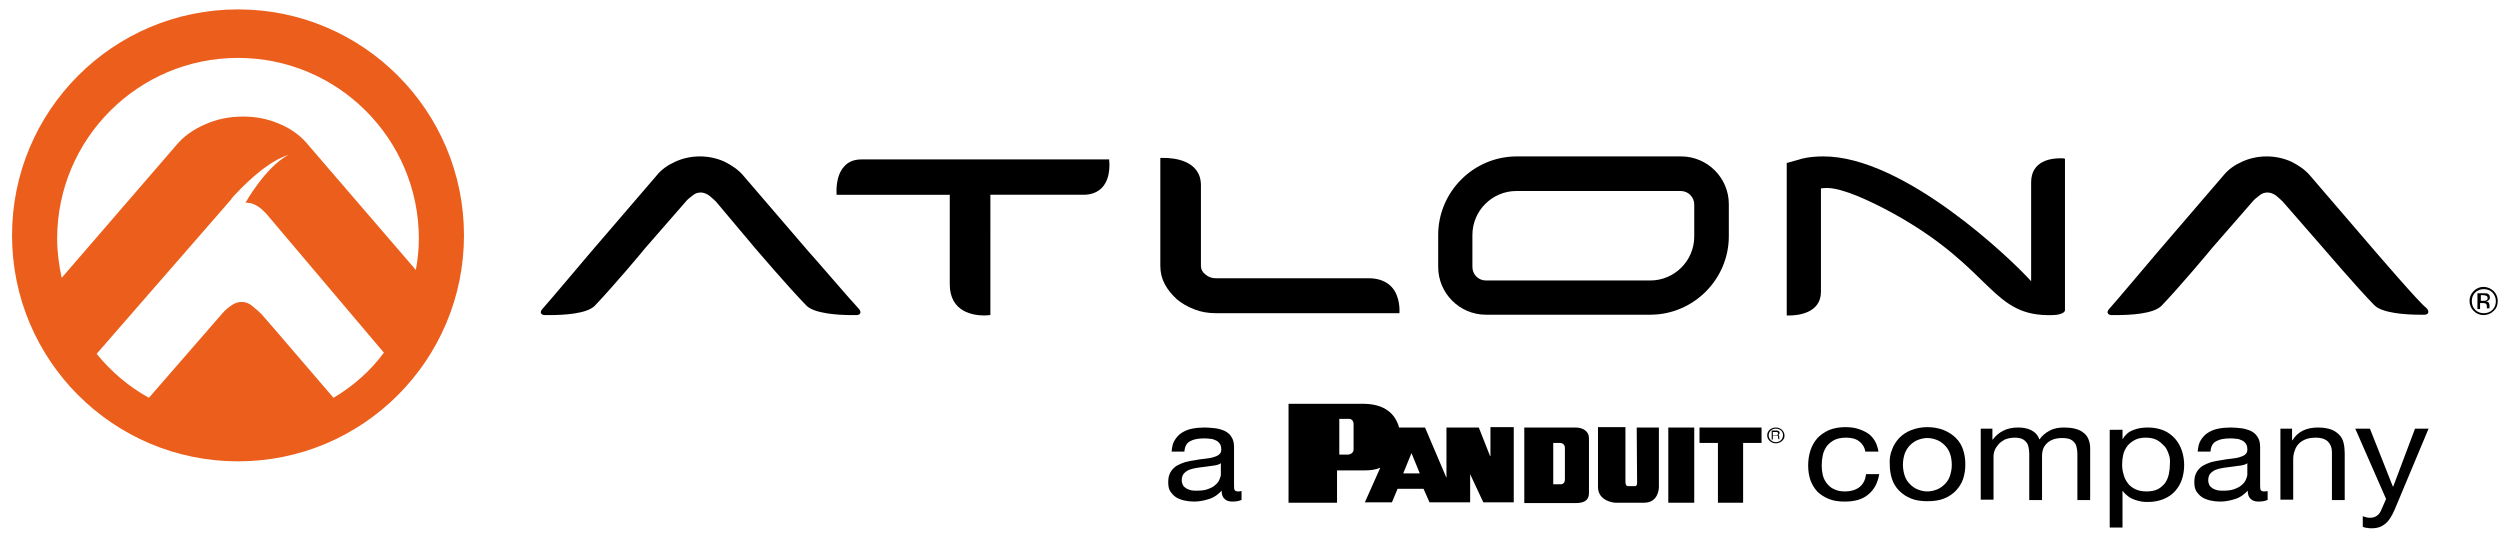 <svg xmlns="http://www.w3.org/2000/svg" xmlns:xlink="http://www.w3.org/1999/xlink" id="_x31_" x="0px" y="0px" viewBox="0 0 664.9 142.8" style="enable-background:new 0 0 664.9 142.8;" xml:space="preserve"><style type="text/css">	.Arched_x0020_Green{fill:url(#SVGID_1_);stroke:#FFFFFF;stroke-width:0.25;stroke-miterlimit:1;}	.st0{fill:#EB5E1B;}</style><linearGradient id="SVGID_1_" gradientUnits="userSpaceOnUse" x1="-56.989" y1="355.358" x2="-56.282" y2="354.651">	<stop offset="0" style="stop-color:#1DA238"></stop>	<stop offset="0.983" style="stop-color:#24391D"></stop></linearGradient><path d="M547.9,42.1c-2.3,0-7.7,0.6-7.7,6.4v26.3c-5.1-5.7-33.8-33.3-55.3-33.2c-3.5,0-5.8,0.6-6.3,0.8l-3.2,0.9l-0.2,0v0.2v40.2 v0.2l0.2,0c0,0,0.2,0,0.6,0c1.9,0,8.3-0.5,8.3-6.3V50.1c0.6-0.1,1.2-0.1,1.7-0.1c4,0,11.4,3.4,17.6,6.8c26.9,14.9,25.8,27.6,42.5,27 c1,0,3.1-0.4,3.1-1.3V42.4v-0.2l-0.2,0C549.1,42.1,548.6,42.1,547.9,42.1z"></path><path d="M295,42.4h-0.2h-65.7c-1.9,0-3.5,0.6-4.6,1.9c-2.4,2.6-2,7.1-2,7.3l0,0.2h0.2h29.9v9.7v14.1c0,7.5,6.4,8.3,9.2,8.3 c0.8,0,1.4-0.1,1.4-0.1l0.2,0v-0.2V61.5v-9.7h24.8c2.1,0,3.8-0.7,5-2c2.4-2.7,1.8-7,1.8-7.2L295,42.4z"></path><path d="M364,74h-40.7c-1,0-1.9-0.3-2.7-1c-0.8-0.6-1.2-1.4-1.2-2.2v-8V49.3c0-6.8-7.5-7.3-9.8-7.3c-0.5,0-0.8,0-0.8,0l-0.2,0v0.2 v20.1v8.4c0,1.8,0.4,3.4,1.2,4.9c0.8,1.5,1.9,2.8,3.2,4c1.3,1.1,2.9,2,4.7,2.7c1.8,0.7,3.7,1,5.8,1H372h0.2l0-0.2 c0-0.2,0.3-4.2-2.1-6.8C368.7,74.8,366.6,74,364,74z"></path><path d="M447.1,41.6h-43.7c-11.5,0-20.9,9.4-20.9,20.9v8.5c0,7,5.7,12.7,12.7,12.7h43.7c11.5,0,20.9-9.4,20.9-20.9v-8.5 C459.8,47.3,454.1,41.6,447.1,41.6z M391.6,62.5c0-6.5,5.3-11.7,11.7-11.7h43.7c2,0,3.6,1.6,3.6,3.6v8.5c0,6.5-5.3,11.7-11.7,11.7 h-43.7c-2,0-3.6-1.6-3.6-3.6V62.5z"></path><path d="M215.3,67.2l-17.7-20.6c-1.2-1.4-2.9-2.6-4.9-3.6c-2-0.9-4.2-1.4-6.6-1.4c-2.3,0-4.5,0.5-6.5,1.4c-2,0.9-3.7,2.1-4.9,3.6 L157,67.2c-0.1,0.1-11.3,13.4-12.6,14.8c-0.5,0.5-0.7,1-0.5,1.3c0.2,0.5,0.9,0.5,1,0.5c0.4,0,0.8,0,1.3,0c3.6,0,9.9-0.3,12-2.5 c4.8-5,13.2-15,13.3-15.2l10.9-12.5c0.4-0.5,1-1,1.8-1.6c0.7-0.6,1.4-0.8,2.2-0.8c0.7,0,1.5,0.3,2.2,0.8c0.7,0.6,1.3,1.1,1.8,1.6 L201,66.2c0.1,0.1,8.7,10.2,13.5,15.1c2.1,2.1,8.4,2.5,12,2.5c0.5,0,0.9,0,1.3,0c0.1,0,0.8,0,1-0.5c0.1-0.4,0-0.8-0.5-1.3 C226.9,80.6,215.5,67.3,215.3,67.2z"></path><path d="M632,67.2l-17.7-20.6c-1.2-1.4-2.9-2.6-4.9-3.6c-2-0.9-4.2-1.4-6.6-1.4c-2.3,0-4.5,0.5-6.5,1.4c-2,0.9-3.7,2.1-4.9,3.6 l-17.7,20.6c-0.1,0.1-11.3,13.4-12.6,14.8c-0.5,0.5-0.7,1-0.5,1.3c0.2,0.5,0.9,0.5,1,0.5c0.4,0,0.8,0,1.3,0c3.6,0,9.9-0.3,12-2.5 c4.8-5,13.2-15,13.3-15.2l10.9-12.5c0.4-0.5,1-1,1.8-1.6c0.7-0.6,1.4-0.8,2.2-0.8c0.7,0,1.5,0.3,2.2,0.8c0.7,0.6,1.3,1.1,1.8,1.6 l10.9,12.5c0.1,0.1,8.7,10.2,13.5,15.1c2.1,2.1,8.4,2.5,12,2.5c0.5,0,0.9,0,1.3,0c0.1,0,0.8,0,1-0.5c0.1-0.4,0-0.8-0.5-1.3 C643.5,80.6,632.1,67.3,632,67.2z"></path><path d="M663.2,82.7c-0.7,0.7-1.6,1.1-2.7,1.1c-1,0-1.9-0.4-2.6-1.1c-0.7-0.7-1.1-1.6-1.1-2.7c0-1,0.4-1.9,1.1-2.6 c0.7-0.7,1.6-1.1,2.6-1.1c1,0,1.9,0.4,2.7,1.1c0.7,0.7,1.1,1.6,1.1,2.6C664.3,81.1,664,82,663.2,82.7z M658.3,77.8 c-0.6,0.6-0.9,1.4-0.9,2.3c0,0.9,0.3,1.7,0.9,2.3c0.6,0.6,1.4,0.9,2.3,0.9c0.9,0,1.7-0.3,2.3-0.9c0.6-0.6,0.9-1.4,0.9-2.3 c0-0.9-0.3-1.6-0.9-2.3c-0.6-0.6-1.4-0.9-2.3-0.9C659.7,76.9,658.9,77.2,658.3,77.8z M660.5,78c0.5,0,0.9,0,1.1,0.1 c0.4,0.2,0.6,0.5,0.6,1c0,0.4-0.1,0.6-0.4,0.8c-0.1,0.1-0.3,0.2-0.6,0.2c0.3,0.1,0.6,0.2,0.7,0.4c0.1,0.2,0.2,0.4,0.2,0.6v0.3 c0,0.1,0,0.2,0,0.3c0,0.1,0,0.2,0,0.2l0,0.1h-0.7c0,0,0,0,0,0c0,0,0,0,0,0l0-0.1v-0.3c0-0.5-0.1-0.8-0.4-0.9 c-0.2-0.1-0.4-0.1-0.8-0.1h-0.6v1.6h-0.7V78H660.5z M661.3,78.7c-0.2-0.1-0.5-0.2-0.9-0.2h-0.6V80h0.7c0.3,0,0.5,0,0.7-0.1 c0.3-0.1,0.4-0.3,0.4-0.6C661.6,79,661.5,78.8,661.3,78.7z"></path><path class="st0" d="M63.3,2.5C30.1,2.5,3.2,29.4,3.2,62.6c0,33.2,26.9,60.1,60.1,60.1c33.2,0,60.1-26.9,60.1-60.1 C123.4,29.4,96.5,2.5,63.3,2.5z M88.7,105.8L72.9,87.4l-3.4-3.9c-0.6-0.6-1.4-1.3-2.4-2.1c-0.9-0.8-1.9-1.1-2.9-1.1 c-1,0-2,0.4-2.9,1.1c-0.1,0.1-0.3,0.2-0.4,0.3c-0.8,0.6-1.4,1.2-1.9,1.8l-19.4,22.3c-5.4-3-10.1-7-13.9-11.7l34.5-39.6 c0,0-0.1,0.1-0.1,0.1c0.5-0.5,0.9-1.1,1.4-1.6l0.1-0.2c0.2-0.2,0.3-0.4,0.5-0.6c5.2-5.6,10.2-9.6,14.6-11 c-6.1,3.2-11.4,12.7-11.4,12.7c3,0,4.6,2.1,5.4,2.8l31.4,37.1C98.5,98.7,93.9,102.7,88.7,105.8z M84.6,41.6 C84.5,41.6,84.5,41.6,84.6,41.6l-3-3.5c-1.9-2.2-4.4-4-7.4-5.2c-3-1.3-6.2-1.9-9.6-1.9c-3.6,0-7,0.7-10.1,2.1 c-3.2,1.4-5.7,3.2-7.6,5.5L16.4,73.9c-0.7-3.4-1.2-6.8-1.2-10.4c0-26.5,21.5-48.1,48.1-48.1c26.5,0,48.1,21.5,48.1,48.1 c0,2.8-0.3,5.6-0.8,8.3L84.6,41.6z"></path><path d="M396.3,121.3l-3-7.6h-8.6v13.4l-5.7-13.4h-6.9c-1-3.7-3.9-6.2-9.2-6.3l-20.2,0v26.3h12.9v-8.6h7.5c1.5,0,2.8-0.2,4-0.7 l-4.1,9.2h7.2l1.5-3.6l6.9,0l1.6,3.6H391v-7.5l3.5,7.5h8.1v-20h-6.2V121.3z M360,119.5c0,0.7-0.5,1.3-1.4,1.4h-2.4v-9.5h2.4 c0.9-0.1,1.4,0.6,1.4,1.4V119.5z M373.2,125.9l2.2-5.4l2.2,5.4L373.2,125.9z M443.7,133.7h6.9v-20h-6.9V133.7z M435.4,127.9 c0,0.5,0.1,1.4-0.6,1.4l-1.7,0c-0.8,0-0.8-0.7-0.8-1.4l0-14.3H425v15.9c0,3.9,4.5,4.2,4.5,4.2h7.8c3.9,0,3.9-4.1,3.9-4.1v-15.9h-5.9 L435.4,127.9 M452,113.7v4.1h4.9v15.9h6.7v-15.9h4.9v-4.1H452z M419,113.7h-13.6v20.1H419c2,0,3.6-0.5,3.6-2.7v-14.6 C422.6,114.7,421,113.7,419,113.7 M416.2,127.5c0,0.9-0.5,1.3-1.1,1.3h-2v-11h1.8c0.8,0,1.3,0.6,1.3,1.3V127.5z"></path><path d="M471.6,116.9h-0.4v-2.4h1.2c0.4,0,0.9,0.1,0.9,0.6c0,0.3-0.2,0.5-0.4,0.6c0.2,0.1,0.3,0.1,0.3,0.4l0,0.4 c0,0.1,0,0.2,0.1,0.2v0.1H473c-0.1-0.1-0.1-0.5-0.1-0.6c0-0.2,0-0.4-0.5-0.4h-0.9V116.9z M471.6,115.7h0.8c0.3,0,0.5-0.1,0.5-0.4 c0-0.4-0.3-0.4-0.5-0.4h-0.9V115.7z"></path><path d="M472.3,117.9c-1.3,0-2.3-1-2.3-2.1c0-1.2,1-2.1,2.3-2.1c1.3,0,2.3,1,2.3,2.1C474.7,116.9,473.6,117.9,472.3,117.9  M472.3,114c-1.1,0-1.9,0.8-1.9,1.8c0,1,0.9,1.8,1.9,1.8c1.1,0,1.9-0.8,1.9-1.8C474.3,114.8,473.4,114,472.3,114"></path><path d="M330.3,132.9c-0.6,0.3-1.4,0.5-2.5,0.5c-0.9,0-1.6-0.2-2.1-0.7c-0.5-0.4-0.8-1.2-0.8-2.2c-0.9,1-2,1.8-3.3,2.2 c-1.2,0.4-2.6,0.7-4,0.7c-0.9,0-1.8-0.1-2.7-0.3c-0.8-0.2-1.6-0.5-2.2-0.9c-0.6-0.4-1.1-1-1.5-1.6s-0.5-1.5-0.5-2.4 c0-1.1,0.2-1.9,0.6-2.6c0.4-0.7,0.9-1.2,1.6-1.7c0.7-0.4,1.4-0.7,2.3-1c0.8-0.2,1.7-0.4,2.6-0.5c0.9-0.2,1.8-0.3,2.7-0.4 c0.8-0.1,1.6-0.2,2.2-0.4c0.6-0.2,1.2-0.4,1.5-0.7c0.4-0.3,0.6-0.7,0.6-1.3c0-0.7-0.1-1.2-0.4-1.6c-0.3-0.4-0.6-0.7-1.1-0.9 c-0.4-0.2-0.9-0.4-1.5-0.4c-0.5-0.1-1.1-0.1-1.6-0.1c-1.4,0-2.7,0.2-3.6,0.7c-1,0.5-1.5,1.4-1.6,2.8h-3.4c0.1-1.2,0.3-2.2,0.8-3 c0.5-0.8,1.1-1.5,1.9-2c0.8-0.5,1.7-0.9,2.8-1.1c1-0.2,2.1-0.3,3.3-0.3c0.9,0,1.9,0.1,2.8,0.2c0.9,0.1,1.8,0.4,2.5,0.7 c0.8,0.4,1.4,0.9,1.8,1.6c0.5,0.7,0.7,1.6,0.7,2.7v9.7c0,0.7,0,1.3,0.1,1.6c0.1,0.3,0.4,0.5,0.9,0.5c0.3,0,0.6,0,1-0.1V132.9z  M324.7,123.2c-0.4,0.3-1,0.5-1.7,0.6c-0.7,0.1-1.4,0.2-2.2,0.3c-0.8,0.1-1.5,0.2-2.3,0.3c-0.8,0.1-1.5,0.3-2.1,0.5 c-0.6,0.2-1.1,0.6-1.5,1c-0.4,0.4-0.6,1.1-0.6,1.8c0,0.5,0.1,0.9,0.3,1.3c0.2,0.4,0.5,0.6,0.9,0.9c0.4,0.2,0.8,0.4,1.3,0.5 c0.5,0.1,1,0.1,1.5,0.1c1.1,0,2.1-0.1,2.9-0.4c0.8-0.3,1.5-0.6,2-1.1c0.5-0.4,0.9-0.9,1.1-1.4c0.2-0.5,0.4-1,0.4-1.4V123.2z"></path><path d="M494.5,117.4c-0.9-0.7-2-1-3.5-1c-1.2,0-2.3,0.2-3.1,0.6c-0.8,0.4-1.5,1-2,1.6c-0.5,0.7-0.9,1.5-1.1,2.4 c-0.2,0.9-0.3,1.8-0.3,2.8c0,0.9,0.1,1.7,0.3,2.6c0.2,0.8,0.6,1.6,1.1,2.2c0.5,0.6,1.1,1.2,1.9,1.5c0.8,0.4,1.7,0.6,2.8,0.6 c1.7,0,3-0.4,4-1.2c1-0.8,1.5-1.9,1.7-3.4h3.5c-0.4,2.3-1.3,4.1-2.9,5.4c-1.5,1.3-3.6,1.9-6.3,1.9c-1.6,0-3-0.2-4.2-0.7 c-1.2-0.5-2.2-1.1-3.1-2c-0.8-0.9-1.4-1.9-1.8-3c-0.4-1.2-0.6-2.5-0.6-3.9c0-1.4,0.2-2.7,0.6-4c0.4-1.2,1-2.3,1.8-3.2 c0.8-0.9,1.8-1.6,3.1-2.2c1.2-0.5,2.7-0.8,4.3-0.8c1.2,0,2.3,0.1,3.3,0.4c1,0.3,1.9,0.7,2.7,1.2c0.8,0.5,1.4,1.2,1.9,2 c0.5,0.8,0.8,1.8,1,2.9h-3.5C495.9,118.9,495.3,118,494.5,117.4z"></path><path d="M503.2,119.6c0.4-1.2,1.1-2.2,1.9-3.1c0.9-0.9,1.9-1.6,3.2-2.1c1.3-0.5,2.7-0.8,4.3-0.8c1.7,0,3.1,0.3,4.4,0.8 c1.2,0.5,2.3,1.2,3.2,2.1c0.9,0.9,1.5,1.9,1.9,3.1c0.4,1.2,0.6,2.5,0.6,3.9c0,1.4-0.2,2.7-0.6,3.9c-0.4,1.2-1.1,2.2-1.9,3.1 c-0.9,0.9-1.9,1.6-3.2,2.1c-1.2,0.5-2.7,0.7-4.4,0.7c-1.6,0-3.1-0.2-4.3-0.7c-1.3-0.5-2.3-1.2-3.2-2.1c-0.9-0.9-1.5-1.9-1.9-3.1 c-0.4-1.2-0.6-2.5-0.6-3.9C502.5,122.1,502.7,120.8,503.2,119.6z M506.6,126.6c0.3,0.9,0.8,1.6,1.4,2.2c0.6,0.6,1.3,1.1,2.1,1.4 c0.8,0.3,1.6,0.5,2.5,0.5c0.9,0,1.7-0.2,2.5-0.5c0.8-0.3,1.5-0.8,2.1-1.4c0.6-0.6,1.1-1.3,1.4-2.2c0.3-0.9,0.5-1.9,0.5-3 c0-1.1-0.2-2.2-0.5-3c-0.3-0.9-0.8-1.6-1.4-2.2c-0.6-0.6-1.3-1.1-2.1-1.4c-0.8-0.3-1.6-0.5-2.5-0.5c-0.9,0-1.7,0.2-2.5,0.5 c-0.8,0.3-1.5,0.8-2.1,1.4c-0.6,0.6-1.1,1.4-1.4,2.2c-0.3,0.9-0.5,1.9-0.5,3C506.1,124.7,506.3,125.7,506.6,126.6z"></path><path d="M529.9,114.1v2.8h0.1c1.6-2.1,3.8-3.2,6.7-3.2c1.3,0,2.5,0.2,3.5,0.7c1,0.5,1.8,1.3,2.2,2.5c0.7-1,1.6-1.8,2.8-2.4 c1.1-0.6,2.4-0.8,3.8-0.8c1,0,2,0.1,2.8,0.3c0.8,0.2,1.6,0.5,2.2,1c0.6,0.4,1.1,1,1.4,1.7c0.3,0.7,0.5,1.5,0.5,2.5v13.8h-3.4v-12.4 c0-0.6-0.1-1.1-0.2-1.6c-0.1-0.5-0.3-1-0.6-1.3c-0.3-0.4-0.7-0.7-1.2-0.9c-0.5-0.2-1.2-0.3-2-0.3c-1.7,0-3,0.4-4,1.3 c-1,0.9-1.4,2-1.4,3.5v11.7h-3.4v-12.4c0-0.6-0.1-1.2-0.2-1.7c-0.1-0.5-0.3-1-0.6-1.3c-0.3-0.4-0.7-0.7-1.2-0.9 c-0.5-0.2-1.1-0.3-1.9-0.3c-1,0-1.8,0.2-2.6,0.5c-0.7,0.4-1.3,0.8-1.7,1.3c-0.4,0.5-0.8,1-1,1.6c-0.2,0.5-0.3,1-0.3,1.4v11.7h-3.4 v-18.9H529.9z"></path><path d="M564.5,114.1v2.6h0.1c0.6-1,1.4-1.8,2.7-2.3c1.2-0.5,2.5-0.7,4-0.7c1.6,0,3,0.3,4.2,0.8c1.2,0.5,2.2,1.3,3,2.2 c0.8,0.9,1.4,2,1.8,3.2c0.4,1.2,0.6,2.5,0.6,3.8s-0.2,2.6-0.6,3.8s-1,2.2-1.8,3.1c-0.8,0.9-1.8,1.6-3,2.1c-1.2,0.5-2.6,0.8-4.2,0.8 c-0.5,0-1.1,0-1.7-0.1c-0.6-0.1-1.3-0.3-1.9-0.5c-0.6-0.2-1.2-0.5-1.7-0.9c-0.5-0.4-1-0.8-1.4-1.4h-0.1v9.7h-3.4v-26H564.5z  M576.8,120.8c-0.3-0.8-0.6-1.6-1.2-2.2s-1.2-1.2-2-1.6c-0.8-0.4-1.8-0.6-2.9-0.6c-1.2,0-2.1,0.2-2.9,0.6c-0.8,0.4-1.5,1-2,1.6 c-0.5,0.7-0.9,1.4-1.1,2.3c-0.2,0.9-0.3,1.7-0.3,2.6c0,0.9,0.1,1.8,0.4,2.7c0.2,0.9,0.6,1.6,1.1,2.3c0.5,0.7,1.2,1.2,2,1.6 c0.8,0.4,1.8,0.6,3,0.6s2.2-0.2,3-0.6c0.8-0.4,1.4-1,1.9-1.6c0.5-0.7,0.8-1.5,1-2.3c0.2-0.9,0.3-1.8,0.3-2.7 C577.2,122.5,577.1,121.6,576.8,120.8z"></path><path d="M603.2,132.9c-0.6,0.3-1.4,0.5-2.5,0.5c-0.9,0-1.6-0.2-2.1-0.7c-0.5-0.4-0.8-1.2-0.8-2.2c-0.9,1-2,1.8-3.3,2.2 c-1.2,0.4-2.6,0.7-4,0.7c-0.9,0-1.8-0.1-2.7-0.3c-0.8-0.2-1.6-0.5-2.2-0.9c-0.6-0.4-1.1-1-1.5-1.6c-0.4-0.7-0.5-1.5-0.5-2.4 c0-1.1,0.2-1.9,0.6-2.6c0.4-0.7,0.9-1.2,1.6-1.7c0.7-0.4,1.4-0.7,2.3-1c0.8-0.2,1.7-0.4,2.6-0.5c0.9-0.2,1.8-0.3,2.7-0.4 c0.8-0.1,1.6-0.2,2.2-0.4c0.6-0.2,1.2-0.4,1.5-0.7c0.4-0.3,0.6-0.7,0.6-1.3c0-0.7-0.1-1.2-0.4-1.6c-0.3-0.4-0.6-0.7-1.1-0.9 c-0.4-0.2-0.9-0.4-1.5-0.4c-0.5-0.1-1.1-0.1-1.6-0.1c-1.4,0-2.7,0.2-3.6,0.7c-1,0.5-1.5,1.4-1.6,2.8h-3.4c0.1-1.2,0.3-2.2,0.8-3 c0.5-0.8,1.1-1.5,1.9-2c0.8-0.5,1.7-0.9,2.8-1.1c1-0.2,2.1-0.3,3.3-0.3c0.9,0,1.9,0.1,2.8,0.2c0.9,0.1,1.8,0.4,2.5,0.7 c0.8,0.4,1.4,0.9,1.8,1.6c0.5,0.7,0.7,1.6,0.7,2.7v9.7c0,0.7,0,1.3,0.1,1.6c0.1,0.3,0.4,0.5,0.9,0.5c0.3,0,0.6,0,1-0.1V132.9z  M597.7,123.2c-0.4,0.3-1,0.5-1.7,0.6c-0.7,0.1-1.4,0.2-2.2,0.3c-0.8,0.1-1.5,0.2-2.3,0.3c-0.8,0.1-1.5,0.3-2.1,0.5 c-0.6,0.2-1.1,0.6-1.5,1c-0.4,0.4-0.6,1.1-0.6,1.8c0,0.5,0.1,0.9,0.3,1.3c0.2,0.4,0.5,0.6,0.9,0.9c0.4,0.2,0.8,0.4,1.3,0.5 c0.5,0.1,1,0.1,1.5,0.1c1.1,0,2.1-0.1,2.9-0.4c0.8-0.3,1.5-0.6,2-1.1c0.5-0.4,0.9-0.9,1.1-1.4c0.2-0.5,0.4-1,0.4-1.4V123.2z"></path><path d="M609.6,114.1v3h0.1c1.4-2.3,3.7-3.4,6.8-3.4c1.4,0,2.5,0.2,3.4,0.5c0.9,0.3,1.6,0.8,2.2,1.4c0.6,0.6,1,1.3,1.2,2.2 c0.2,0.8,0.3,1.8,0.3,2.8v12.4h-3.4v-12.8c0-1.2-0.4-2.1-1.1-2.8c-0.8-0.7-1.8-1-3.1-1c-1,0-1.9,0.1-2.7,0.4 c-0.8,0.3-1.4,0.7-1.9,1.2c-0.5,0.5-0.9,1.2-1.1,1.9c-0.3,0.7-0.4,1.5-0.4,2.4v10.6h-3.4v-18.9H609.6z"></path><path d="M636.9,135.5c-0.4,0.9-0.8,1.7-1.2,2.3s-0.8,1.1-1.3,1.5c-0.5,0.4-1,0.7-1.6,0.9c-0.6,0.2-1.2,0.3-2,0.3 c-0.4,0-0.8,0-1.2-0.1c-0.4,0-0.8-0.1-1.2-0.3v-2.8c0.3,0.1,0.6,0.2,1,0.3c0.4,0.1,0.7,0.1,1,0.1c0.7,0,1.3-0.2,1.7-0.5 c0.5-0.3,0.8-0.7,1.1-1.3l1.4-3.2l-8.2-18.7h3.9l6.1,15.4h0.1l5.8-15.4h3.6L636.9,135.5z"></path></svg>